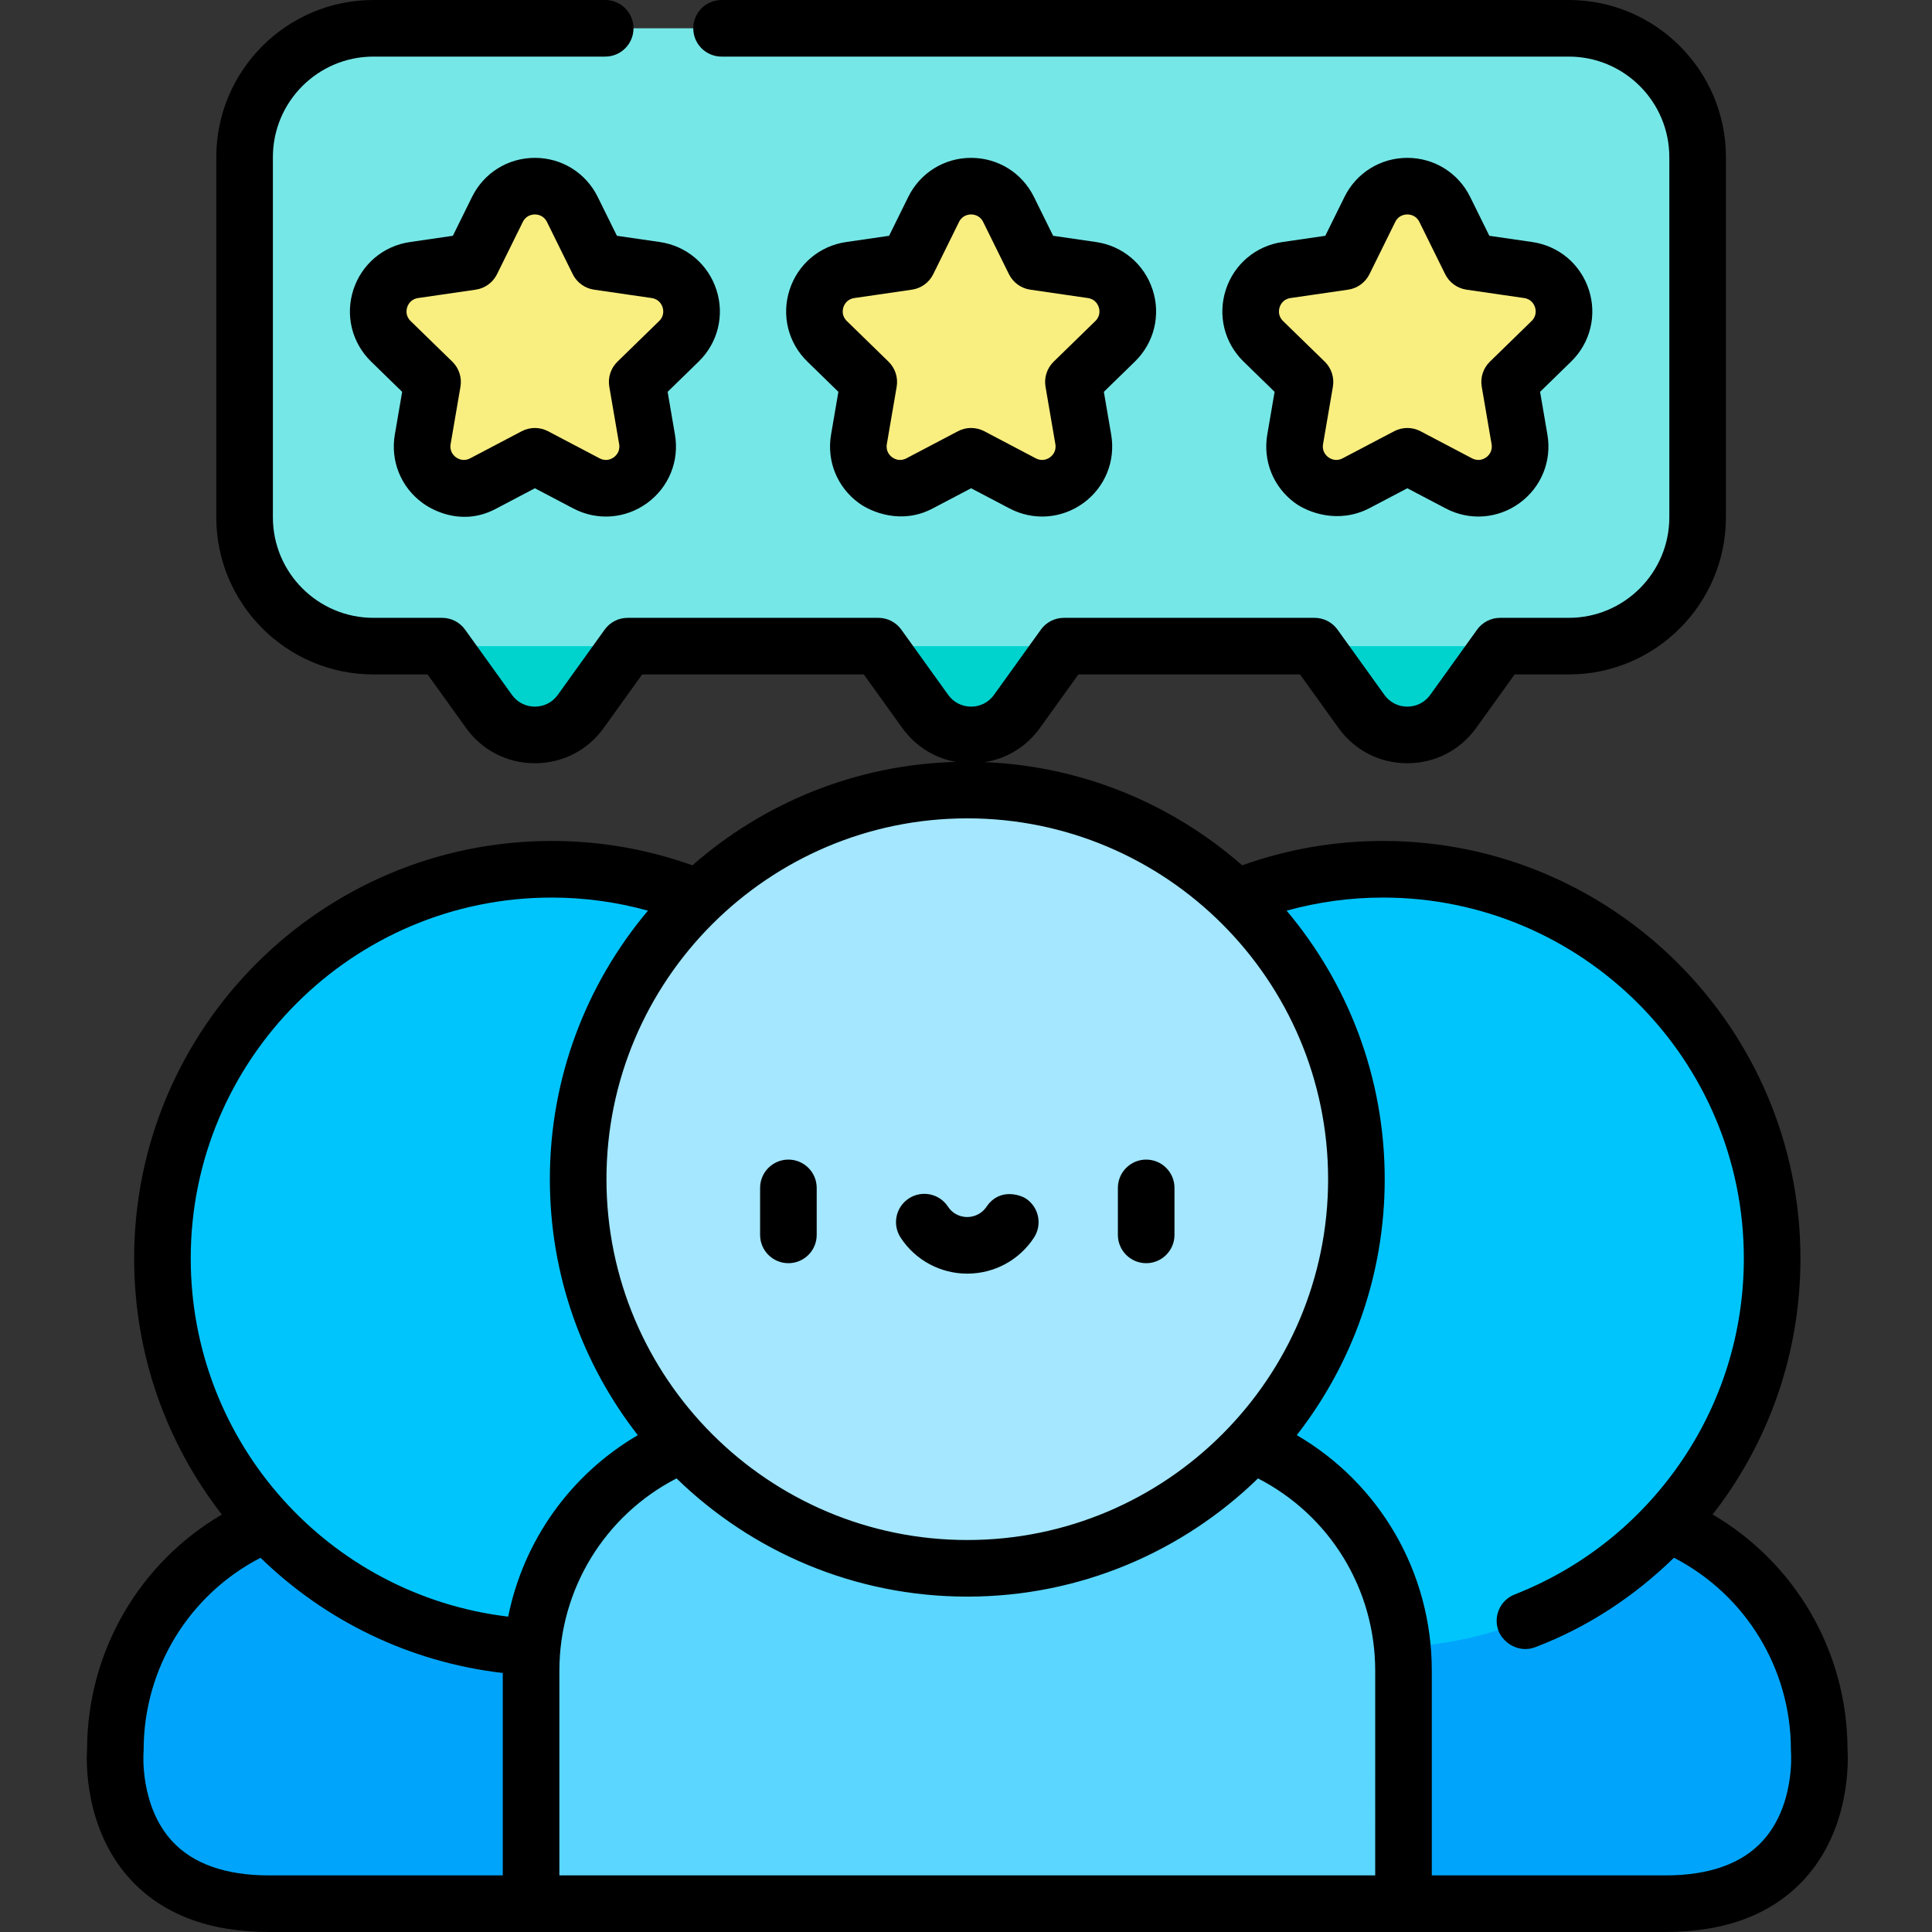 <svg height="150" viewBox="-23 0 512 512" width="150" id="favorite" xmlns="http://www.w3.org/2000/svg"><rect x="-23" y="0" width="512" height="512" fill="#333333" stroke="none"/><path d="m238.777 504.5h-190.469c-44.445 0-40.738-40.738-40.738-40.738 0-35.812 29.031-64.84 64.84-64.84h101.523c35.812 0 64.84 29.027 64.84 64.84v40.738zm0 0" fill="#00a5fb"/><path d="m226.297 333.488c0 56.953-46.168 103.125-103.125 103.125-56.953 0-103.121-46.172-103.121-103.125s46.168-103.125 103.121-103.125c56.957 0 103.125 46.172 103.125 103.125zm0 0" fill="#00c5fd"/><path d="m227.91 504.5h190.465c44.445 0 40.738-40.738 40.738-40.738 0-35.812-29.031-64.84-64.84-64.84h-101.523c-35.809 0-64.84 29.027-64.84 64.84zm0 0" fill="#00a5fb"/><path d="m446.637 333.488c0 56.953-46.172 103.125-103.125 103.125s-103.125-46.172-103.125-103.125 46.172-103.125 103.125-103.125 103.125 46.172 103.125 103.125zm0 0" fill="#00c5fd"/><path d="m348.945 504.5h-231.203v-61.73c0-35.812 29.027-64.84 64.84-64.84h101.523c35.809 0 64.84 29.027 64.84 64.84zm0 0" fill="#5ad6ff"/><path d="m336.465 312.496c0 56.953-46.168 103.125-103.121 103.125s-103.125-46.172-103.125-103.125 46.172-103.125 103.125-103.125 103.121 46.172 103.121 103.125zm0 0" fill="#a4e7ff"/><path d="m392.746 7.5h-316.785c-18.855 0-34.141 15.285-34.141 34.141v95.453c0 18.852 15.285 34.141 34.141 34.141h18.199l12.43 17.297c5.977 8.312 18.344 8.312 24.32 0l12.43-17.297h66.422l12.434 17.297c5.973 8.312 18.34 8.312 24.316 0l12.43-17.297h66.426l12.43 17.297c5.973 8.312 18.344 8.312 24.316 0l12.43-17.297h18.203c18.855 0 34.141-15.285 34.141-34.141v-95.453c0-18.855-15.289-34.141-34.141-34.141zm0 0" fill="#76e7e7"/><g fill="#00d2ce"><path d="m246.512 188.531 12.43-17.297h-49.18l12.434 17.297c5.973 8.312 18.34 8.312 24.316 0zm0 0"/><path d="m362.113 188.531 12.43-17.297h-49.176l12.43 17.297c5.973 8.312 18.34 8.312 24.316 0zm0 0"/><path d="m130.91 188.531 12.43-17.297h-49.18l12.43 17.297c5.977 8.312 18.344 8.312 24.32 0zm0 0"/></g><path d="m128.68 55.508 6.828 13.836 15.27 2.219c9.082 1.32 12.707 12.48 6.137 18.887l-11.051 10.77 2.609 15.211c1.551 9.043-7.941 15.941-16.062 11.672l-13.66-7.18-13.66 7.18c-8.121 4.27-17.617-2.629-16.062-11.672l2.605-15.211-11.047-10.77c-6.574-6.406-2.945-17.566 6.133-18.887l15.273-2.219 6.828-13.836c4.062-8.23 15.797-8.23 19.859 0zm0 0" fill="#f9ee80"/><path d="m244.281 55.508 6.828 13.836 15.27 2.219c9.082 1.32 12.707 12.48 6.137 18.887l-11.051 10.77 2.609 15.211c1.551 9.043-7.941 15.941-16.062 11.672l-13.66-7.18-13.66 7.18c-8.121 4.27-17.613-2.629-16.062-11.672l2.609-15.211-11.051-10.77c-6.57-6.406-2.945-17.566 6.137-18.887l15.27-2.219 6.828-13.836c4.062-8.23 15.797-8.23 19.859 0zm0 0" fill="#f9ee80"/><path d="m359.883 55.508 6.828 13.836 15.273 2.219c9.078 1.32 12.707 12.48 6.133 18.887l-11.047 10.77 2.605 15.211c1.555 9.043-7.941 15.941-16.062 11.672l-13.66-7.18-13.66 7.18c-8.121 4.27-17.613-2.629-16.062-11.672l2.609-15.211-11.051-10.77c-6.57-6.406-2.945-17.566 6.137-18.887l15.27-2.219 6.828-13.836c4.062-8.23 15.797-8.23 19.859 0zm0 0" fill="#f9ee80"/><path d="m280.75 334.758c4.141 0 7.5-3.359 7.5-7.5v-12.453c0-4.141-3.359-7.5-7.5-7.5-4.145 0-7.5 3.359-7.5 7.5v12.453c0 4.141 3.359 7.5 7.5 7.5zm0 0"/><path d="m185.934 334.758c4.145 0 7.5-3.359 7.5-7.5v-12.453c0-4.141-3.355-7.5-7.5-7.5-4.141 0-7.5 3.359-7.5 7.5v12.453c0 4.141 3.359 7.5 7.5 7.5zm0 0"/><path d="m233.344 337.527c7.137 0 13.738-3.559 17.66-9.527 2.273-3.461 1.309-8.113-2.152-10.387-1.27-.832-6.883-2.992-10.387 2.152-1.68 2.465-4.129 2.762-5.121 2.762-.996 0-3.484-.266-5.125-2.762-2.273-3.461-6.926-4.426-10.387-2.152-3.461 2.273-4.422 6.926-2.148 10.387 3.918 5.969 10.52 9.527 17.66 9.527zm0 0"/><path d="m166.848 76.781c-2.199-6.77-7.941-11.617-14.988-12.641l-11.371-1.652-5.086-10.301c-3.152-6.387-9.531-10.352-16.652-10.352s-13.504 3.965-16.656 10.352l-5.082 10.301-11.371 1.656c-7.047 1.02-12.789 5.867-14.992 12.637-2.199 6.773-.398 14.07 4.699 19.039l8.227 8.02-1.941 11.324c-1.203 7.02 1.629 13.977 7.391 18.164 3.254 2.363 11.016 6.059 19.559 1.414l10.168-5.348 10.168 5.348c6.301 3.312 13.797 2.77 19.559-1.414 5.762-4.188 8.594-11.145 7.387-18.164l-1.941-11.324 8.227-8.02c5.102-4.969 6.902-12.266 4.699-19.039zm-15.168 8.297-11.051 10.77c-1.766 1.727-2.574 4.207-2.156 6.641l2.609 15.211c.34 1.973-.883 3.102-1.422 3.492-.539.391-1.988 1.203-3.762.27l-13.66-7.18c-2.184-1.148-4.793-1.148-6.98 0l-13.656 7.18c-1.773.934-3.223.121-3.762-.27-.539-.395-1.762-1.52-1.422-3.492l2.609-15.211c.418-2.434-.391-4.914-2.156-6.641l-11.051-10.77c-1.438-1.398-1.113-3.027-.906-3.66.207-.637.902-2.145 2.883-2.434l15.273-2.219c2.441-.355 4.555-1.887 5.645-4.102l6.832-13.84c.887-1.797 2.535-1.988 3.203-1.988s2.316.191 3.203 1.988l6.828 13.84c1.094 2.215 3.203 3.746 5.648 4.102l15.27 2.219c1.984.289 2.676 1.797 2.883 2.434.207.633.535 2.262-.902 3.66zm0 0"/><path d="m282.453 76.781c-2.199-6.77-7.945-11.617-14.992-12.641l-11.371-1.652-5.082-10.301c-3.152-6.387-9.535-10.352-16.652-10.352-7.121 0-13.504 3.965-16.656 10.352l-5.082 10.301-11.371 1.652c-7.047 1.023-12.793 5.867-14.992 12.641-2.203 6.773-.398 14.066 4.699 19.039l8.227 8.02-1.941 11.324c-1.203 7.016 1.625 13.977 7.387 18.164 3.254 2.363 11.297 5.801 19.559 1.41l10.168-5.344 10.172 5.344c6.301 3.316 13.797 2.773 19.555-1.41 5.762-4.188 8.594-11.148 7.391-18.168l-1.941-11.32 8.227-8.02c5.098-4.969 6.898-12.266 4.699-19.039zm-15.172 8.297-11.051 10.773c-1.766 1.723-2.574 4.203-2.156 6.637l2.609 15.211c.34 1.977-.883 3.102-1.422 3.492-.539.395-1.988 1.203-3.762.273l-13.656-7.184c-2.188-1.145-4.797-1.148-6.98 0l-13.66 7.184c-1.773.93-3.223.121-3.762-.273-.539-.391-1.762-1.52-1.422-3.492l2.609-15.211c.418-2.434-.391-4.914-2.156-6.637l-11.051-10.773c-1.438-1.398-1.113-3.023-.906-3.66s.902-2.145 2.887-2.43l15.27-2.223c2.441-.352 4.555-1.887 5.648-4.102l6.828-13.84c.887-1.797 2.535-1.988 3.203-1.988.668 0 2.312.191 3.199 1.988l6.832 13.84c1.094 2.215 3.203 3.746 5.645 4.102l15.273 2.223c1.984.285 2.676 1.793 2.883 2.43.207.633.535 2.262-.902 3.66zm0 0"/><path d="m398.055 76.781c-2.199-6.77-7.945-11.617-14.992-12.641l-11.371-1.652-5.082-10.301c-3.152-6.387-9.535-10.352-16.656-10.352s-13.5 3.965-16.652 10.352l-5.086 10.301-11.367 1.652c-7.047 1.023-12.793 5.867-14.992 12.641s-.398 14.066 4.699 19.039l8.227 8.02-1.941 11.324c-1.203 7.02 1.629 13.977 7.391 18.164 3.254 2.363 11.258 5.633 19.559 1.41l10.168-5.344 10.168 5.344c6.305 3.316 13.797 2.773 19.559-1.414 5.762-4.184 8.594-11.145 7.391-18.16l-1.941-11.324 8.227-8.02c5.094-4.969 6.895-12.266 4.695-19.039zm-15.172 8.297-11.051 10.773c-1.766 1.723-2.574 4.203-2.156 6.637l2.609 15.211c.34 1.977-.879 3.102-1.422 3.492-.539.395-1.988 1.203-3.762.27l-13.656-7.18c-1.094-.574-2.293-.859-3.492-.859s-2.398.285-3.488.859l-13.66 7.18c-1.773.934-3.223.121-3.762-.27-.539-.395-1.758-1.52-1.422-3.492l2.609-15.211c.418-2.434-.391-4.914-2.156-6.641l-11.051-10.77c-1.438-1.398-1.109-3.027-.902-3.66.203-.637.898-2.145 2.883-2.434l15.27-2.219c2.441-.355 4.555-1.887 5.648-4.102l6.828-13.84c.887-1.797 2.535-1.988 3.203-1.988s2.316.191 3.203 1.988l6.828 13.84c1.094 2.211 3.207 3.746 5.648 4.102l15.27 2.219c1.984.289 2.68 1.797 2.883 2.434.211.633.535 2.262-.902 3.66zm0 0"/><path d="m466.613 463.48c-.098-25.848-13.848-49.312-35.75-62.133 1.223-1.57 2.418-3.168 3.562-4.816 12.895-18.562 19.711-40.359 19.711-63.043 0-61-49.625-110.625-110.625-110.625-12.84 0-25.367 2.176-37.316 6.461-18.391-16.133-42.16-26.27-68.227-27.348 5.867-.934 11.074-4.117 14.633-9.07l10.184-14.172h58.734l10.188 14.172c4.273 5.949 10.922 9.359 18.246 9.359s13.977-3.41 18.25-9.359l10.188-14.172h14.355c22.961 0 41.641-18.68 41.641-41.641v-95.453c0-22.961-18.684-41.641-41.641-41.641h-224.523c-4.141 0-7.5 3.355-7.5 7.5s3.359 7.5 7.5 7.5h224.523c14.688 0 26.641 11.949 26.641 26.641v95.453c0 14.688-11.953 26.641-26.641 26.641h-18.203c-2.414 0-4.684 1.16-6.09 3.121l-12.43 17.301c-1.422 1.977-3.637 3.109-6.07 3.109s-4.645-1.133-6.066-3.109l-12.43-17.301c-1.41-1.961-3.676-3.121-6.09-3.121h-66.426c-2.418 0-4.684 1.16-6.094 3.121l-12.43 17.301c-1.422 1.977-3.633 3.109-6.066 3.109-2.438 0-4.648-1.133-6.066-3.109l-12.43-17.301c-1.41-1.961-3.68-3.121-6.094-3.121h-66.426c-2.414 0-4.68 1.16-6.09 3.121l-12.43 17.301c-1.418 1.977-3.633 3.109-6.066 3.109-2.438 0-4.648-1.133-6.07-3.109l-12.43-17.301c-1.406-1.961-3.676-3.121-6.09-3.121h-18.199c-14.691 0-26.641-11.953-26.641-26.641v-95.453c0-14.691 11.949-26.641 26.641-26.641h61.426c4.145 0 7.5-3.355 7.5-7.5s-3.355-7.5-7.5-7.5h-61.426c-22.961 0-41.641 18.68-41.641 41.641v95.453c0 22.961 18.68 41.641 41.641 41.641h14.355l10.184 14.176c4.273 5.945 10.926 9.355 18.25 9.355s13.977-3.41 18.25-9.355l10.184-14.176h58.734l10.188 14.176c3.473 4.832 8.52 7.992 14.219 9.004-26.699.719-51.066 10.949-69.836 27.41-11.945-4.285-24.477-6.461-37.316-6.461-60.996 0-110.621 49.629-110.621 110.625 0 25.531 8.652 49.109 23.238 67.883-21.883 12.824-35.617 36.277-35.715 62.113-.199 2.992-.82 21.102 11.398 34.484 8.504 9.309 20.898 14.031 36.836 14.031h370.066c15.941 0 28.332-4.723 36.836-14.031 12.223-13.383 11.598-31.492 11.402-34.488zm-233.27-246.609c52.727 0 95.621 42.898 95.621 95.625 0 52.727-42.895 95.625-95.621 95.625-52.73 0-95.625-42.898-95.625-95.625 0-52.727 42.898-95.625 95.625-95.625zm-110.172 20.992c8.727 0 17.273 1.184 25.543 3.473-16.211 19.25-25.996 44.082-25.996 71.16 0 25.547 8.707 49.094 23.305 67.84-17.859 10.445-30.301 27.965-34.348 48.09-47.668-5.691-84.129-46.203-84.129-94.938 0-52.727 42.898-95.625 95.625-95.625zm-100.543 250.074c-8.629-9.359-7.598-23.391-7.59-23.496.023-.227.031-.453.031-.68 0-21.598 12.02-41.125 30.973-50.934 16.973 16.52 39.27 27.637 64.199 30.531v53.641h-61.934c-11.496 0-20.137-3.051-25.68-9.062zm318.816 9.062h-216.203v-54.23c0-21.629 12.051-41.188 31.051-50.977 19.934 19.375 47.121 31.328 77.051 31.328 29.926 0 57.109-11.949 77.043-31.324 19.02 9.781 31.059 29.273 31.059 50.973zm102.688-9.148c-5.543 6.07-14.207 9.148-25.758 9.148h-61.93v-54.23c0-26.059-13.762-49.59-35.781-62.441 14.598-18.742 23.301-42.289 23.301-67.832 0-27.078-9.785-51.91-25.996-71.16 8.27-2.289 16.82-3.473 25.543-3.473 52.727 0 95.625 42.898 95.625 95.625 0 19.609-5.891 38.449-17.031 54.488-10.895 15.68-26.012 27.637-43.711 34.578-3.855 1.512-5.758 5.863-4.246 9.719 1.16 2.957 5.227 5.949 9.723 4.246 13.867-5.262 26.246-13.473 36.75-23.703 18.965 9.801 30.992 29.34 30.992 50.945 0 .227.012.453.031.68.012.137 1.02 14.074-7.512 23.41zm0 0"/></svg>